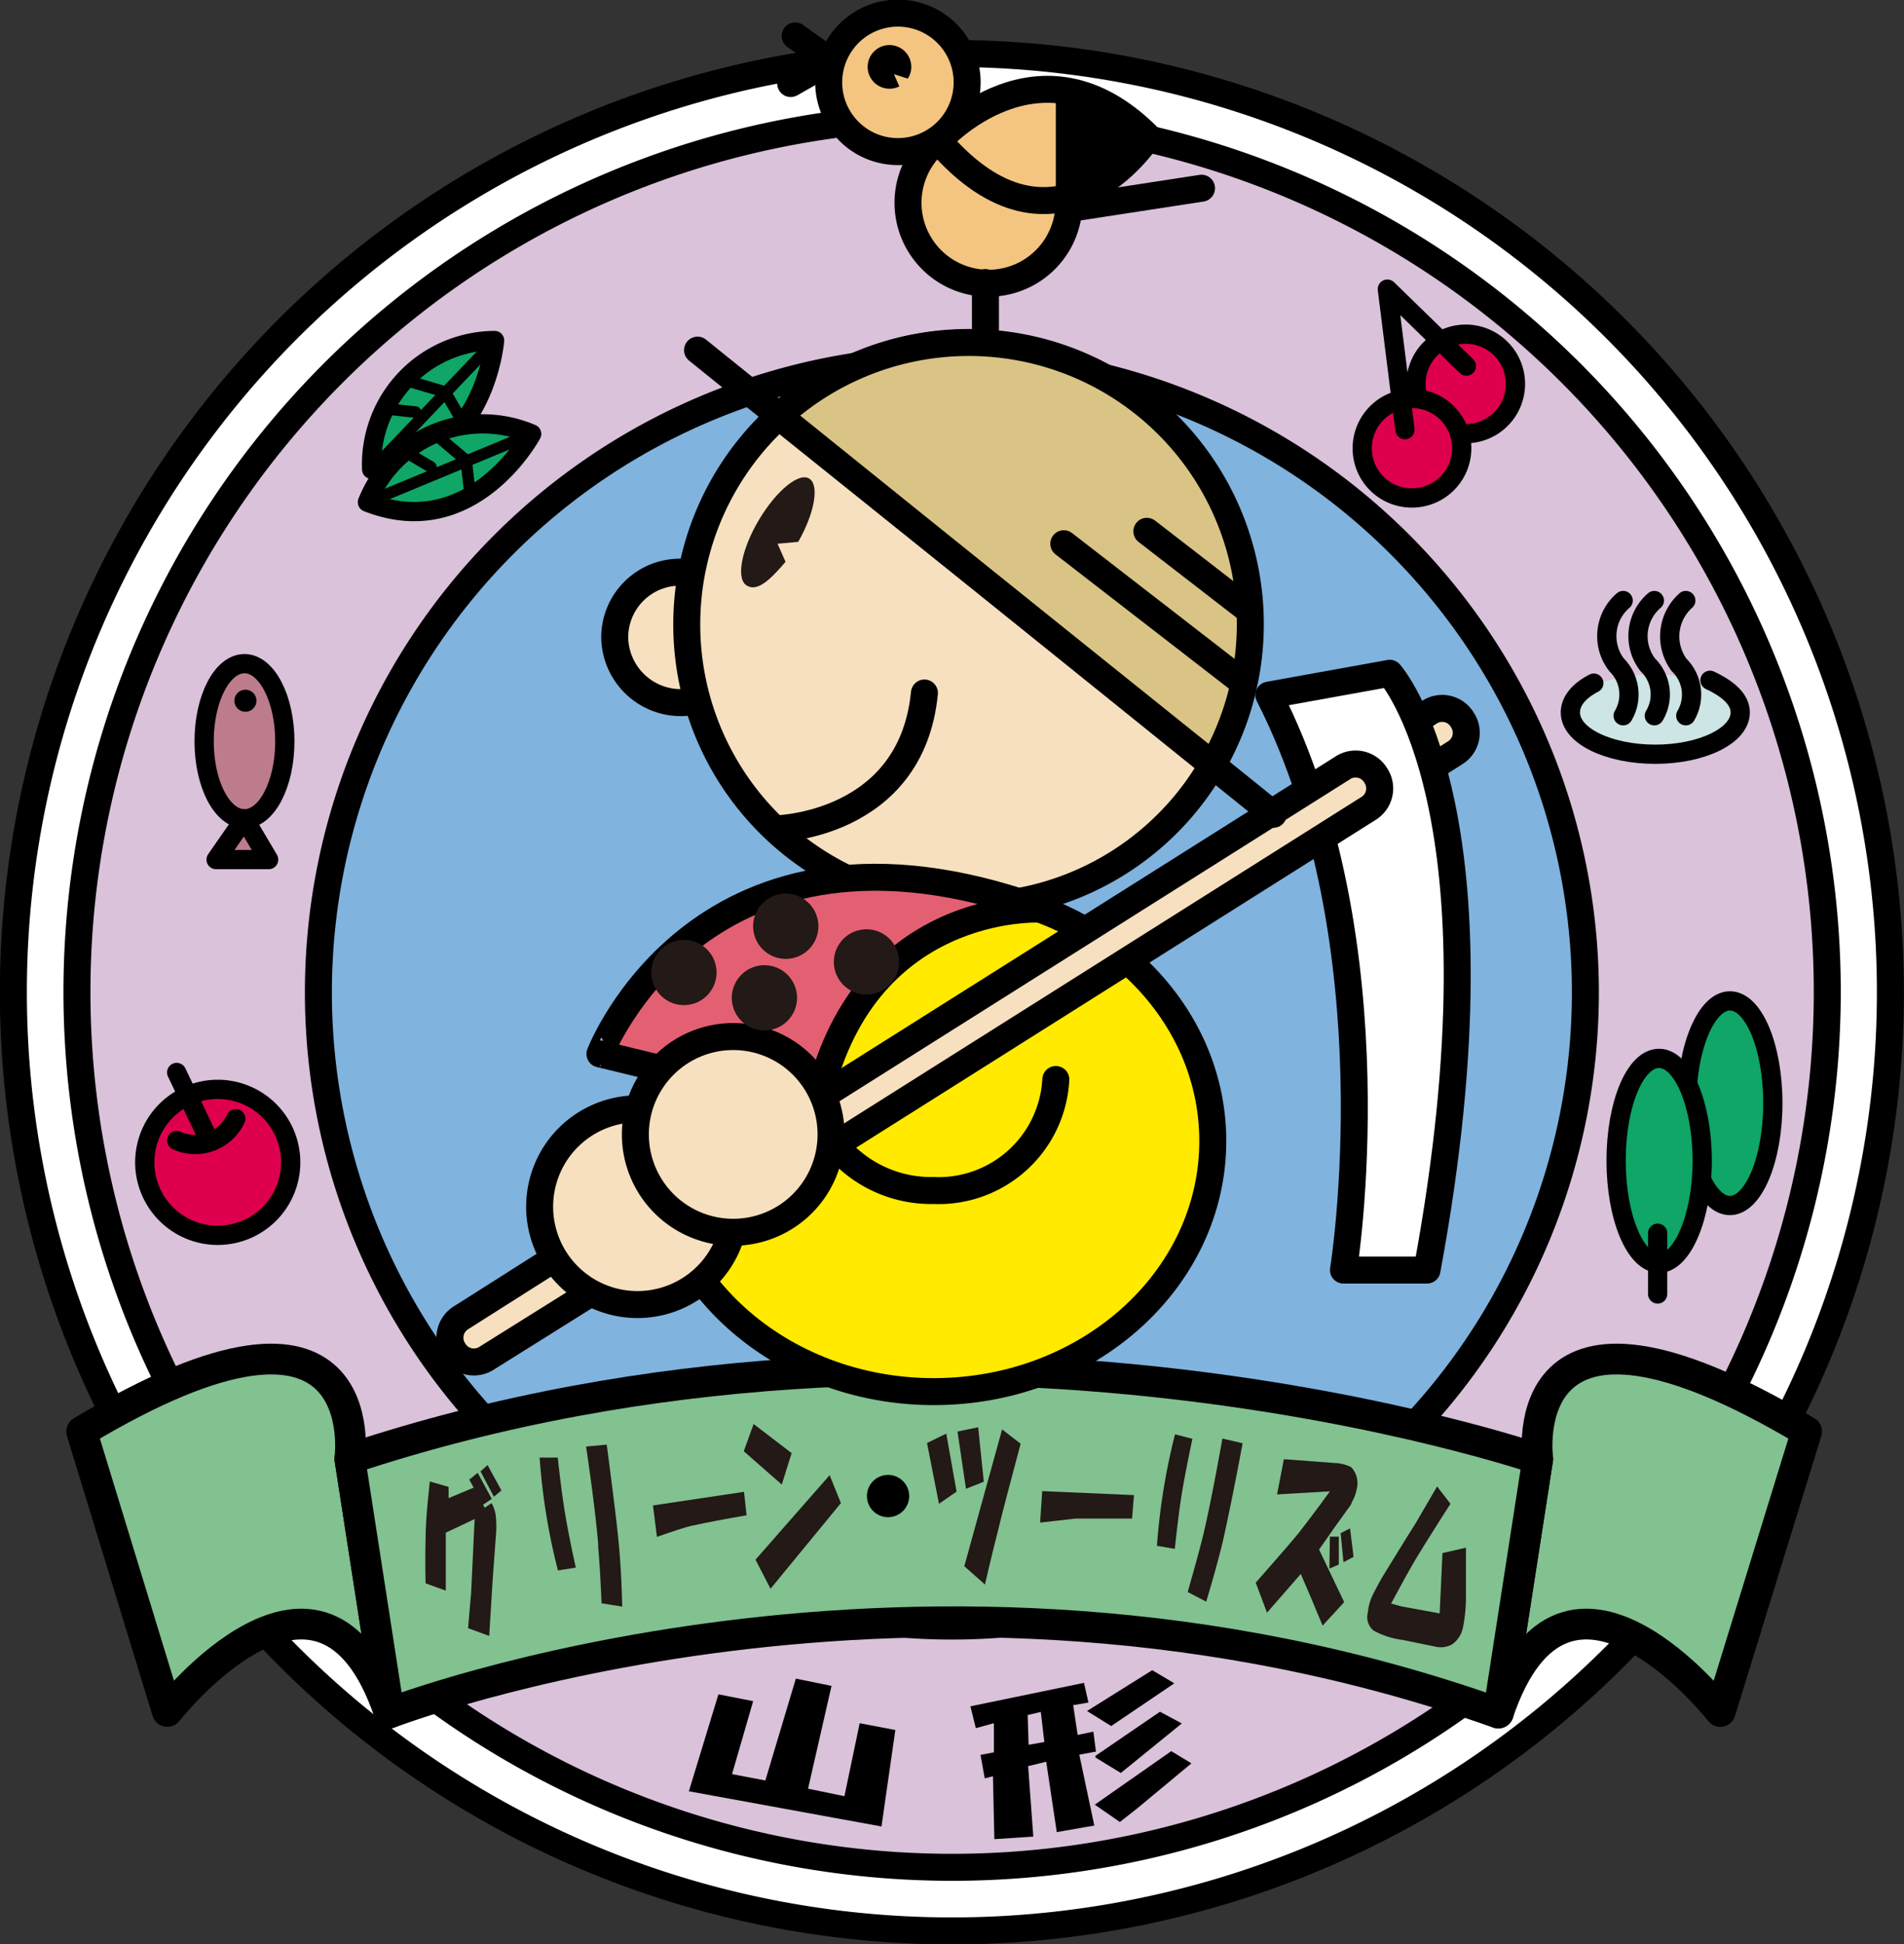 <svg xmlns="http://www.w3.org/2000/svg" viewBox="0 0 81.15 82.85"><rect x="0" y="0" width="81.15" height="82.85" fill="#333333" stroke="none"/><defs><style>.cls-1,.cls-7{fill:#fff;}.cls-1,.cls-10,.cls-11,.cls-12,.cls-13,.cls-14,.cls-16,.cls-17,.cls-18,.cls-19,.cls-2,.cls-20,.cls-21,.cls-22,.cls-3,.cls-4,.cls-6,.cls-7,.cls-8,.cls-9{stroke:#000;}.cls-1,.cls-10,.cls-11,.cls-12,.cls-13,.cls-14,.cls-2,.cls-3,.cls-6,.cls-7,.cls-8,.cls-9{stroke-width:1.15px;}.cls-2{fill:#dac2da;}.cls-3{fill:#80b3de;}.cls-4{fill:#82c190;stroke-width:1.31px;}.cls-11,.cls-12,.cls-14,.cls-16,.cls-18,.cls-19,.cls-20,.cls-21,.cls-22,.cls-4,.cls-6,.cls-7{stroke-linecap:round;stroke-linejoin:round;}.cls-5{fill:#231916;}.cls-6,.cls-8{fill:#f6e0bf;}.cls-9{fill:#d9c485;}.cls-10{fill:#ffea00;}.cls-11,.cls-16,.cls-21{fill:none;}.cls-12{fill:#e36072;}.cls-13,.cls-14{fill:#f3c581;}.cls-15{fill:#cde5e4;}.cls-16,.cls-17,.cls-18,.cls-19,.cls-22{stroke-width:0.82px;}.cls-17,.cls-22{fill:#de004f;}.cls-18{fill:#bd7c8c;}.cls-19,.cls-20{fill:#0fa667;}.cls-20,.cls-21{stroke-width:0.49px;}</style></defs><title>logo_s</title><g id="レイヤー_2" data-name="レイヤー 2"><g id="フッター"><path class="cls-1" d="M40.57,82.28a40,40,0,1,0-40-40A40,40,0,0,0,40.57,82.28Z"/><path class="cls-2" d="M40.57,79.57A37.3,37.3,0,1,0,3.28,42.28,37.3,37.3,0,0,0,40.57,79.57Z"/><path class="cls-3" d="M40.57,69.29a27,27,0,1,0-27-27A27,27,0,0,0,40.57,69.29Z"/><path class="cls-4" d="M14.91,62.16S16.1,53.43,3.48,61L7.13,72.93s6.59-8.42,9.46.06Z"/><path class="cls-4" d="M65.54,62.16S64.34,53.43,77,61L73.32,72.93s-6.59-8.42-9.46.06Z"/><path class="cls-4" d="M14.91,62.16,16.59,73s22.65-8.76,47.27,0l1.68-10.83S40.71,53.6,14.91,62.16Z"/><path class="cls-5" d="M18.14,65.6c0-.72.08-1.54.18-2.47l.8.23,0,.48,1.07-.45.47.86.29-.2a1.44,1.44,0,0,1,.18.54,4.53,4.53,0,0,1,0,.92L21,67.28l-.15,2.43-.9-.33.13-1.51.15-3.14L19,65.31l0,2.47-.86-.31C18.12,66.55,18.13,65.93,18.14,65.6ZM20,63.05l.36-.29.6,1.11-.37.25Zm.48-.35.3-.27.59,1.08-.32.27Z"/><path class="cls-5" d="M23,62.11l.77,0c.12,1.07.23,1.9.33,2.48s.22,1.2.44,2.21l-.76.12A26.63,26.63,0,0,1,23,62.11Zm2.5,3.75c-.07-.9-.24-2.31-.52-4.22l.88-.08c.26,2,.44,3.4.52,4.31.06.61.11,1.48.14,2.59l-.88-.14C25.6,67.45,25.56,66.63,25.49,65.86Z"/><path class="cls-5" d="M28,65.49l-.17-1.34,3.88-.58.11,1c-.88.15-1.67.3-2.36.45C29.17,65.09,28.68,65.25,28,65.49Z"/><path class="cls-5" d="M31.7,61.84l.42-1.16,1.62,1.24-.42,1.34Zm.5,4.62,3.16-3.6.48,1.19-3,3.65Z"/><path class="cls-5" d="M39.51,61.49l.82-.4.44,2.47-.75.52Zm1.3-.49.88-.18.24,2.32-.76.3Zm.29,5.74,1.61-5.83.79.61c-.26,1-.52,1.94-.79,3s-.5,2-.73,3Z"/><path class="cls-5" d="M44.33,64.88l.09-1.34,3.91.17-.08,1c-.89,0-1.7,0-2.41,0Z"/><path class="cls-5" d="M50.08,61.12l.74.19c-.22,1.06-.38,1.88-.47,2.46S50.18,65,50.07,66l-.76-.13A27.21,27.21,0,0,1,50.08,61.12Zm1.19,4.34c.21-.87.49-2.26.83-4.16l.86.2c-.37,2-.66,3.37-.86,4.26-.15.6-.37,1.43-.69,2.49l-.79-.41C50.86,67,51.08,66.22,51.27,65.46Z"/><path class="cls-5" d="M55.37,65.3c.47-.61.91-1.19,1.31-1.75l-2.25.13.29-1.5,2.14.16a1.73,1.73,0,0,1,.73.18,1,1,0,0,1,.23.95,1.63,1.63,0,0,1-.21.55c0,.09-.15.25-.3.47l-.39.54-.7,1,1.07,2.24-.92,1-.5-1.2-.43-1L54,68.72l-.48-1.28C54.46,66.37,55.08,65.66,55.37,65.3Zm1.31.18.38,0,0,1.19-.4.17Zm.46-.15.4-.2.15,1.21-.43.23Z"/><path class="cls-5" d="M61.25,63.34l.57.74c-.45.7-.88,1.38-1.3,2.06s-.86,1.51-1.23,2.19l.43.12,1.64.3.12-2.57,1-.23c0,.72,0,1.43,0,2.13a6.45,6.45,0,0,1-.12,1.23,1.16,1.16,0,0,1-.47.76,1,1,0,0,1-.74.09l-1.37-.28a3.47,3.47,0,0,1-1.24-.4.74.74,0,0,1-.24-.77,2.1,2.1,0,0,1,.23-.79,11.26,11.26,0,0,1,.56-1c.43-.7.84-1.37,1.24-2Z"/><path d="M37.85,64.65a.9.9,0,1,0-.9-.9A.9.9,0,0,0,37.85,64.65Z"/><path class="cls-6" d="M60,33.36l2-1.27a1,1,0,0,0,.33-1.41h0a1,1,0,0,0-1.41-.33l-2,1.3"/><path class="cls-7" d="M54.08,29.62l5.15-.93s5.23,5.79,1.59,25.43H57.26S59.51,40.28,54.08,29.62Z"/><path class="cls-8" d="M29.08,29.94a2.78,2.78,0,1,0-2.88-2.77A2.82,2.82,0,0,0,29.08,29.94Z"/><path class="cls-8" d="M41.27,38.61a12,12,0,1,0-12-12A12,12,0,0,0,41.27,38.61Z"/><path class="cls-9" d="M51.69,32.58a12,12,0,0,0-18.5-14.84Z"/><ellipse class="cls-10" cx="39.8" cy="48.62" rx="11.89" ry="10.68"/><path class="cls-11" d="M35.09,48.05a5.28,5.28,0,0,0,4.71,2.68A5,5,0,0,0,45,46"/><path class="cls-12" d="M44.36,38.74s-7.71-.42-9.54,8.41l-9.25-2.24S29.92,33.55,44.36,38.74Z"/><path class="cls-6" d="M26.67,51.7l-7,4.44a1,1,0,0,0-.33,1.41h0a1,1,0,0,0,1.41.32l7-4.38"/><path class="cls-6" d="M58.31,34.46a1,1,0,0,0,.33-1.41h0a1,1,0,0,0-1.41-.33L33,48a1,1,0,0,0-.32,1.41h0a1,1,0,0,0,1.41.33Z"/><path class="cls-6" d="M27.18,55.59A4.17,4.17,0,1,0,23,51.43,4.17,4.17,0,0,0,27.18,55.59Z"/><path class="cls-6" d="M31.25,52.51a4.17,4.17,0,1,0-4.17-4.17A4.17,4.17,0,0,0,31.25,52.51Z"/><path class="cls-5" d="M32.58,43.91a1.39,1.39,0,1,0-1.39-1.39A1.39,1.39,0,0,0,32.58,43.91Z"/><path class="cls-5" d="M36.93,42.38A1.39,1.39,0,1,0,35.54,41,1.39,1.39,0,0,0,36.93,42.38Z"/><path class="cls-5" d="M33.49,40.86a1.39,1.39,0,1,0-1.39-1.39A1.39,1.39,0,0,0,33.49,40.86Z"/><path class="cls-5" d="M29.14,42.83a1.39,1.39,0,1,0-1.38-1.39A1.39,1.39,0,0,0,29.14,42.83Z"/><line class="cls-11" x1="29.73" y1="14.92" x2="54.27" y2="34.7"/><line class="cls-11" x1="45.34" y1="23.17" x2="52.77" y2="28.92"/><line class="cls-11" x1="48.88" y1="22.64" x2="53.2" y2="25.98"/><path class="cls-5" d="M33.14,23.17l.88-.08c.69-1.21.91-2.4.48-2.69s-1.39.48-2.14,1.73-1,2.51-.55,2.81,1-.21,1.67-1Z"/><path class="cls-11" d="M33.05,35.32s5.79-.09,6.35-5.79"/><path class="cls-13" d="M38.26,6.46a2.95,2.95,0,1,0-2.94-2.95A2.95,2.95,0,0,0,38.26,6.46Z"/><path class="cls-13" d="M42.13,12.07A3.43,3.43,0,1,0,38.7,8.64,3.43,3.43,0,0,0,42.13,12.07Z"/><path class="cls-14" d="M40,6s4.28-4.82,8.93-.17C48.94,5.87,45,11.81,40,6Z"/><path d="M45,3.94l0,4.53a7.38,7.38,0,0,0,3.95-2.6A6.4,6.4,0,0,0,45,3.94Z"/><line class="cls-14" x1="45.55" y1="8.89" x2="51.21" y2="8.02"/><line class="cls-14" x1="42" y1="12.04" x2="42" y2="14.57"/><polyline class="cls-11" points="33.89 1.53 35.39 2.6 33.7 3.56"/><path d="M38.1,3.16l.59.19a.91.91,0,0,0,.15-.49.93.93,0,1,0-.93.92.87.87,0,0,0,.42-.1Z"/><path class="cls-15" d="M70.46,32.11c2,0,3.68-.75,3.68-1.68s-1.64-1.69-3.68-1.69-3.68.76-3.68,1.69S68.43,32.11,70.46,32.11Z"/><path class="cls-16" d="M67.93,29.11c-.64.33-1,.77-1,1.25,0,1,1.63,1.78,3.62,1.78s3.62-.79,3.62-1.78c0-.55-.5-1-1.29-1.37"/><path class="cls-17" d="M9.28,52.64a3.11,3.11,0,1,0-3.11-3.11A3.11,3.11,0,0,0,9.28,52.64Z"/><path class="cls-16" d="M7.53,48.6a1.91,1.91,0,0,0,2.52-.93"/><line class="cls-16" x1="7.53" y1="45.7" x2="8.74" y2="48.23"/><path class="cls-18" d="M10.42,34.89c.95,0,1.72-1.48,1.72-3.3s-.77-3.31-1.72-3.31S8.7,29.76,8.7,31.59,9.47,34.89,10.42,34.89Z"/><polygon class="cls-18" points="10.42 34.89 9.21 36.63 11.45 36.63 10.42 34.89"/><path d="M10.47,29.39a.47.47,0,1,0,.46.47A.47.47,0,0,0,10.47,29.39Z"/><path class="cls-19" d="M15.84,20a5.28,5.28,0,0,1,5.24-5.49S20.66,19.84,15.84,20Z"/><line class="cls-20" x1="15.84" y1="20.03" x2="21.08" y2="14.54"/><line class="cls-21" x1="17.71" y1="17.56" x2="16.42" y2="17.42"/><polyline class="cls-21" points="17.44 16.25 18.97 16.7 19.78 18.08"/><path class="cls-19" d="M15.66,21.4a5.29,5.29,0,0,1,7-2.91S20.15,23.17,15.66,21.4Z"/><line class="cls-20" x1="15.66" y1="21.4" x2="22.67" y2="18.49"/><line class="cls-21" x1="18.37" y1="19.9" x2="17.25" y2="19.24"/><polyline class="cls-21" points="18.65 18.59 19.87 19.62 20.05 21.21"/><path class="cls-22" d="M62.47,18.48a2.12,2.12,0,1,0-2.12-2.11A2.1,2.1,0,0,0,62.47,18.48Z"/><path class="cls-22" d="M60.18,21.22a2.12,2.12,0,1,0-2.12-2.12A2.11,2.11,0,0,0,60.18,21.22Z"/><polyline class="cls-16" points="59.88 18.31 59.13 12.32 62.5 15.6"/><path class="cls-16" d="M69.18,25.59a2,2,0,0,0-.28,2.74,1.78,1.78,0,0,1,.28,2.17"/><path class="cls-16" d="M70.51,25.59a2,2,0,0,0-.28,2.74,1.76,1.76,0,0,1,.28,2.17"/><path class="cls-16" d="M71.85,25.59a2.05,2.05,0,0,0-.29,2.74,1.77,1.77,0,0,1,.29,2.17"/><path class="cls-19" d="M73.73,51.37c1,0,1.83-1.95,1.83-4.36s-.82-4.36-1.83-4.36-1.84,2-1.84,4.36S72.72,51.37,73.73,51.37Z"/><path class="cls-19" d="M70.71,53.83c1,0,1.84-2,1.84-4.37s-.82-4.36-1.84-4.36-1.83,1.95-1.83,4.36S69.7,53.83,70.71,53.83Z"/><line class="cls-16" x1="70.65" y1="52.55" x2="70.65" y2="55.14"/><path d="M29.36,76.33l1.26-4.13,1.48.29-.9,3.11,1.42.27,1.3-4.34,1.52.31-1,4.38,1.55.32.65-3.11,1.52.29-.59,4.11Z"/><path d="M43.8,73.08l.56-.13.15,1.28-.67.12Zm-2.21.56.77-.21,0,1.24-.57.11.18,1,.35-.09.06,2.68,1.66-.11-.22-3,.77-.19.45,3,1.6-.28L46,74.77l.71-.13-.11-.85-.67.14-.19-1.27.65-.11-.19-.84-4.84,1Zm6.14,4,.75-.59,2.3-1.91-.86-.52-3.26,2.28v0Zm-.37-4.09,2.69-1.82-.94-.56-2.78,1.74Zm.41,2,2.6-2.11-.93-.5-2.75,1.88v.07Z"/></g></g></svg>